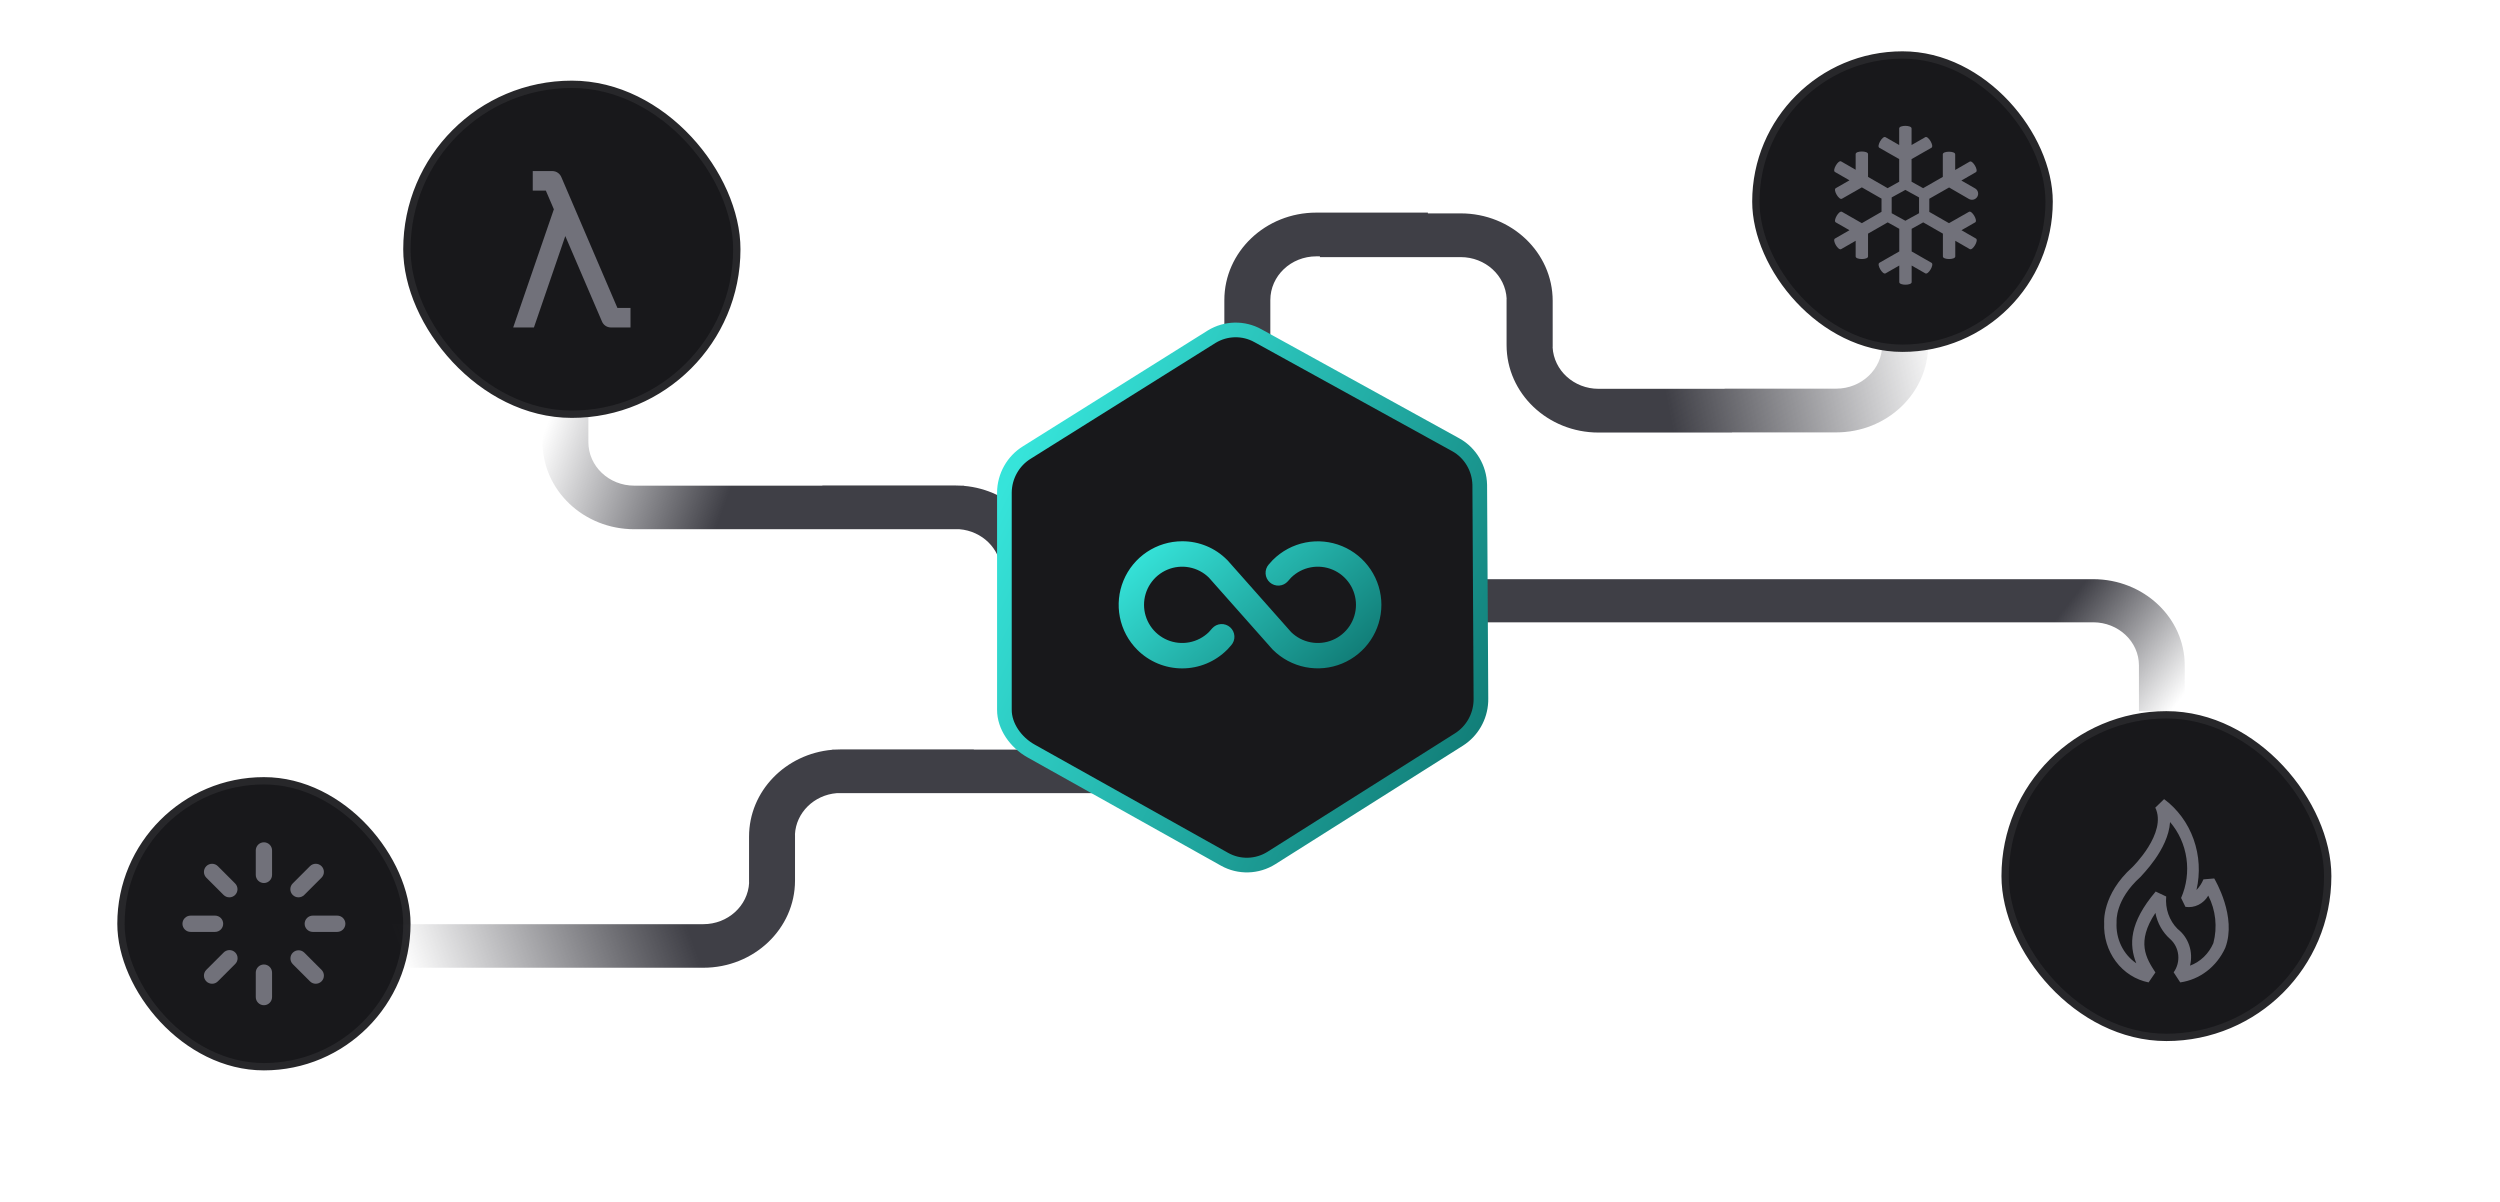 <svg width="341" height="164" viewBox="0 0 341 164" fill="none" xmlns="http://www.w3.org/2000/svg">
<g clip-path="url(#clip0_1108_49428)">
<rect x="16.5" y="106.5" width="39" height="39" rx="19.5" fill="#18181B" stroke="#27272A"/>
<path d="M35.998 114.89C36.292 114.89 36.575 115.007 36.783 115.215C36.992 115.423 37.109 115.706 37.109 116.001V119.334C37.109 119.629 36.992 119.911 36.783 120.12C36.575 120.328 36.292 120.445 35.998 120.445C35.703 120.445 35.42 120.328 35.212 120.12C35.004 119.911 34.887 119.629 34.887 119.334V116.001C34.887 115.706 35.004 115.423 35.212 115.215C35.42 115.007 35.703 114.89 35.998 114.89V114.89ZM35.998 131.556C36.292 131.556 36.575 131.673 36.783 131.882C36.992 132.09 37.109 132.373 37.109 132.667V136.001C37.109 136.295 36.992 136.578 36.783 136.786C36.575 136.995 36.292 137.112 35.998 137.112C35.703 137.112 35.42 136.995 35.212 136.786C35.004 136.578 34.887 136.295 34.887 136.001V132.667C34.887 132.373 35.004 132.09 35.212 131.882C35.42 131.673 35.703 131.556 35.998 131.556V131.556ZM47.109 126.001C47.109 126.295 46.992 126.578 46.783 126.786C46.575 126.995 46.292 127.112 45.998 127.112H42.664C42.37 127.112 42.087 126.995 41.879 126.786C41.67 126.578 41.553 126.295 41.553 126.001C41.553 125.706 41.67 125.423 41.879 125.215C42.087 125.007 42.37 124.89 42.664 124.89H45.998C46.292 124.89 46.575 125.007 46.783 125.215C46.992 125.423 47.109 125.706 47.109 126.001ZM30.442 126.001C30.442 126.295 30.325 126.578 30.117 126.786C29.909 126.995 29.626 127.112 29.331 127.112H25.998C25.703 127.112 25.421 126.995 25.212 126.786C25.004 126.578 24.887 126.295 24.887 126.001C24.887 125.706 25.004 125.423 25.212 125.215C25.421 125.007 25.703 124.89 25.998 124.89H29.331C29.626 124.89 29.909 125.007 30.117 125.215C30.325 125.423 30.442 125.706 30.442 126.001ZM43.855 133.857C43.646 134.066 43.364 134.183 43.069 134.183C42.774 134.183 42.492 134.066 42.283 133.857L39.927 131.501C39.724 131.291 39.612 131.011 39.615 130.719C39.617 130.428 39.734 130.149 39.94 129.943C40.146 129.737 40.425 129.62 40.716 129.618C41.008 129.615 41.288 129.727 41.498 129.93L43.855 132.285C43.958 132.388 44.04 132.511 44.096 132.646C44.152 132.781 44.18 132.925 44.18 133.071C44.18 133.217 44.152 133.362 44.096 133.497C44.04 133.632 43.958 133.754 43.855 133.857V133.857ZM32.069 122.072C31.861 122.28 31.578 122.397 31.283 122.397C30.989 122.397 30.706 122.28 30.498 122.072L28.142 119.716C27.934 119.508 27.817 119.225 27.817 118.931C27.816 118.636 27.933 118.353 28.142 118.145C28.35 117.936 28.633 117.819 28.927 117.819C29.222 117.819 29.505 117.936 29.713 118.144L32.069 120.501C32.277 120.709 32.394 120.992 32.394 121.286C32.394 121.581 32.277 121.864 32.069 122.072V122.072ZM28.142 133.857C27.934 133.649 27.817 133.366 27.817 133.072C27.817 132.777 27.934 132.495 28.142 132.286L30.499 129.93C30.601 129.824 30.724 129.739 30.86 129.681C30.995 129.622 31.141 129.592 31.288 129.59C31.436 129.589 31.582 129.617 31.719 129.673C31.855 129.729 31.98 129.812 32.084 129.916C32.188 130.02 32.271 130.144 32.327 130.281C32.382 130.417 32.41 130.564 32.409 130.711C32.408 130.859 32.377 131.005 32.319 131.14C32.261 131.276 32.176 131.398 32.07 131.501L29.715 133.857C29.611 133.961 29.489 134.043 29.354 134.099C29.219 134.155 29.074 134.183 28.928 134.183C28.782 134.183 28.638 134.155 28.503 134.099C28.368 134.043 28.245 133.961 28.142 133.857V133.857ZM39.927 122.072C39.718 121.864 39.601 121.581 39.601 121.286C39.601 120.992 39.718 120.709 39.927 120.501L42.282 118.144C42.491 117.936 42.773 117.818 43.068 117.818C43.363 117.818 43.645 117.935 43.854 118.144C44.062 118.352 44.18 118.635 44.18 118.929C44.18 119.224 44.063 119.507 43.855 119.715L41.498 122.072C41.289 122.28 41.007 122.397 40.712 122.397C40.418 122.397 40.135 122.28 39.927 122.072V122.072Z" fill="#71717A"/>
<rect x="273.5" y="97.5" width="44" height="44" rx="22" fill="#18181B" stroke="#27272A"/>
<path d="M297.383 134L296.486 132.625C296.976 131.95 297.199 131.102 297.111 130.257C297.023 129.412 296.629 128.636 296.013 128.089C294.976 127.175 294.265 125.915 293.999 124.518C291.358 128.5 292.729 130.696 293.999 132.643L293.068 134C291.3 133.649 289.713 132.634 288.599 131.144C287.486 129.654 286.921 127.788 287.009 125.893C287.009 125.893 286.654 122.036 290.868 118.268C290.868 118.268 295.64 113.607 293.982 110.161L295.183 109C297.016 110.356 298.419 112.265 299.207 114.476C299.995 116.687 300.132 119.098 299.6 121.393C300.002 120.98 300.324 120.489 300.548 119.946L302.021 119.821C302.139 120.036 305.135 125.054 303.527 129.286C302.954 130.548 302.093 131.64 301.02 132.463C299.948 133.286 298.698 133.814 297.383 134V134ZM293.999 121.589L295.471 122.286C295.393 123.1 295.492 123.923 295.762 124.691C296.032 125.459 296.465 126.151 297.028 126.714C297.753 127.272 298.303 128.047 298.605 128.939C298.907 129.831 298.947 130.798 298.72 131.714C299.42 131.456 300.062 131.05 300.609 130.522C301.156 129.994 301.596 129.355 301.902 128.643C302.477 126.469 302.228 124.145 301.208 122.161C300.888 122.709 300.422 123.147 299.869 123.42C299.316 123.693 298.699 123.789 298.094 123.696L297.502 122.482C298.243 120.791 298.496 118.906 298.228 117.064C297.96 115.222 297.184 113.504 295.996 112.125C295.759 115.911 292.086 119.411 291.968 119.607C288.464 122.75 288.701 125.661 288.701 125.786C288.635 126.889 288.85 127.99 289.323 128.976C289.796 129.962 290.511 130.796 291.392 131.393C290.394 128.893 290.394 125.893 294.049 121.589H293.999V121.589Z" fill="#71717A"/>
<path fill-rule="evenodd" clip-rule="evenodd" d="M164.747 96.3C164.747 99.582 161.947 102.243 158.495 102.243H132.829V102.22H114.675C114.415 102.22 114.156 102.228 113.899 102.243H113.525V102.27C107.158 102.822 102.171 107.91 102.171 114.106L102.17 120.406H102.181C102.021 123.553 99.286 126.057 95.936 126.057H46V132H95.936C102.842 132 108.44 126.679 108.44 120.115L108.441 113.815H108.431C108.582 110.841 111.031 108.441 114.127 108.186H158.495C165.4 108.186 170.999 102.864 170.999 96.3L171 90L164.747 90V96.3Z" fill="url(#paint0_linear_1108_49428)"/>
<path fill-rule="evenodd" clip-rule="evenodd" d="M205.507 40.745C205.347 37.586 202.604 35.071 199.243 35.071H180.037V34.966H179.544C176.081 34.966 173.273 37.636 173.273 40.931V51.256L167 51.255L167.001 40.931C167.001 34.342 172.617 29 179.544 29H194.766V29.106H199.243C206.17 29.106 211.786 34.448 211.786 41.037L211.787 47.361H211.776C211.936 50.52 214.68 53.034 218.04 53.034H235.234V53.013H250.456C253.919 53.013 256.727 50.342 256.727 47.047V40.723L263 40.723L262.999 47.047C262.999 53.636 257.383 58.978 250.456 58.978H236.25V59H218.04C211.113 59 205.497 53.658 205.497 47.069L205.496 40.745H205.507Z" fill="url(#paint1_linear_1108_49428)"/>
<path fill-rule="evenodd" clip-rule="evenodd" d="M80.253 60.3C80.253 63.582 83.052 66.243 86.505 66.243H112.171V66.22H130.325C130.585 66.22 130.844 66.228 131.101 66.243H131.475V66.27C137.842 66.822 142.829 71.91 142.829 78.106L142.83 84.406H142.819C142.979 87.553 145.714 90.057 149.064 90.057H199V96H149.064C142.158 96 136.56 90.679 136.56 84.115L136.559 77.815H136.569C136.418 74.841 133.969 72.441 130.873 72.186H86.505C79.6 72.186 74.001 66.864 74.001 60.3L74 54L80.253 54V60.3Z" fill="url(#paint2_linear_1108_49428)"/>
<path d="M291.752 90.764C291.752 87.516 288.956 84.882 285.506 84.882H186V79H285.506C292.405 79 297.999 84.267 297.999 90.764L298 97L291.752 97V90.764Z" fill="url(#paint3_linear_1108_49428)"/>
<path d="M201.999 95.258C202.002 95.4 202 95.542 201.993 95.683C201.898 97.797 200.78 99.744 198.995 100.872L173.431 117.025C171.489 118.251 169.029 118.324 167.032 117.206L140.634 102.431C138.536 101.257 136.986 99.043 137 96.798L137 96.792L137 67.197C137 67.195 137 67.195 137 67.194C137.016 64.945 138.189 62.865 140.086 61.706L140.086 61.706L140.096 61.7L165.276 45.922C167.206 44.745 169.623 44.693 171.589 45.794L171.595 45.797L198.592 60.681C198.593 60.681 198.594 60.682 198.595 60.682C200.548 61.777 201.788 63.861 201.837 66.131C201.837 66.133 201.837 66.135 201.837 66.138L201.998 95.243L201.999 95.251L201.999 95.258Z" fill="#18181B" stroke="url(#paint4_linear_1108_49428)" stroke-width="2"/>
<path d="M188.422 82.5C188.421 84.214 187.911 85.889 186.958 87.314C186.005 88.739 184.651 89.849 183.068 90.505C181.484 91.16 179.742 91.332 178.06 90.998C176.379 90.664 174.835 89.839 173.622 88.628L173.55 88.556L164.892 78.786C164.161 78.068 163.234 77.582 162.227 77.39C161.22 77.197 160.179 77.306 159.235 77.703C158.29 78.099 157.483 78.766 156.916 79.62C156.348 80.473 156.046 81.475 156.046 82.5C156.046 83.525 156.348 84.527 156.916 85.38C157.483 86.234 158.29 86.901 159.235 87.297C160.179 87.694 161.22 87.803 162.227 87.61C163.234 87.418 164.161 86.932 164.892 86.215L165.34 85.709C165.645 85.364 166.074 85.154 166.534 85.125C166.993 85.097 167.445 85.252 167.79 85.557C168.135 85.862 168.345 86.291 168.373 86.75C168.402 87.21 168.247 87.662 167.942 88.007L167.451 88.556L167.378 88.628C166.574 89.434 165.619 90.073 164.567 90.51C163.516 90.946 162.389 91.17 161.25 91.17C160.112 91.17 158.984 90.946 157.933 90.51C156.881 90.073 155.926 89.434 155.122 88.628C153.911 87.415 153.086 85.871 152.752 84.19C152.418 82.509 152.59 80.766 153.246 79.183C153.901 77.599 155.012 76.245 156.436 75.292C157.861 74.339 159.536 73.83 161.25 73.828C162.389 73.824 163.518 74.046 164.57 74.483C165.623 74.92 166.577 75.562 167.378 76.372L167.451 76.444L176.108 86.215C176.84 86.932 177.767 87.418 178.773 87.61C179.78 87.803 180.821 87.694 181.766 87.297C182.711 86.901 183.517 86.234 184.085 85.38C184.652 84.527 184.955 83.525 184.955 82.5C184.955 81.475 184.652 80.473 184.085 79.62C183.517 78.766 182.711 78.099 181.766 77.703C180.821 77.306 179.78 77.197 178.773 77.39C177.767 77.582 176.84 78.068 176.108 78.786L175.66 79.291C175.355 79.636 174.926 79.846 174.466 79.875C174.007 79.903 173.555 79.748 173.21 79.443C172.865 79.138 172.655 78.709 172.627 78.25C172.598 77.79 172.754 77.338 173.058 76.993L173.55 76.444L173.622 76.372C174.835 75.161 176.379 74.336 178.06 74.002C179.742 73.668 181.484 73.84 183.068 74.496C184.651 75.151 186.005 76.261 186.958 77.686C187.911 79.111 188.421 80.786 188.422 82.5Z" fill="url(#paint5_linear_1108_49428)"/>
<rect x="55.5" y="11.5" width="45" height="45" rx="22.5" fill="#18181B" stroke="#27272A"/>
<path d="M70 44.666L75.547 28.546L74.453 26H72.667V23.333H75.333C75.893 23.333 76.373 23.68 76.573 24.173L84.213 42H86V44.666H83.333C82.76 44.666 82.28 44.306 82.093 43.813L77.107 32.2L72.827 44.666H70Z" fill="#71717A"/>
<rect x="239.5" y="7.5" width="40" height="40" rx="20" fill="#18181B" stroke="#27272A"/>
<path d="M268.555 27.135C268.748 27.247 268.977 27.278 269.192 27.222C269.408 27.166 269.592 27.027 269.705 26.836C269.818 26.646 269.849 26.418 269.792 26.204C269.736 25.991 269.596 25.808 269.404 25.696L269.399 25.695L267.531 24.625L269.509 23.486C269.911 23.253 269.066 21.812 268.665 22.045L266.687 23.184V21.044C266.687 20.577 264.999 20.577 264.999 21.044V24.13L262.315 25.667L260.737 24.788V21.701L263.449 20.152C263.851 19.919 263.006 18.478 262.605 18.711L260.737 19.781V17.517C260.737 17.05 259.049 17.05 259.049 17.517V19.781L257.181 18.711C256.779 18.478 255.937 19.932 256.337 20.152L259.049 21.701V24.788L257.471 25.667L254.8 24.13V21.015C254.8 20.549 253.112 20.549 253.112 21.015V23.157L251.133 22.017C250.732 21.785 249.889 23.239 250.289 23.458L252.268 24.597L250.399 25.667C249.998 25.899 250.843 27.34 251.243 27.107L253.956 25.557L256.64 27.094V28.891L253.956 30.441L251.243 28.891C250.842 28.658 250 30.112 250.399 30.331L252.268 31.401L250.289 32.54C249.888 32.773 250.733 34.213 251.133 33.981L253.112 32.842V34.983C253.112 35.449 254.8 35.449 254.8 34.983V31.868L257.484 30.331L259.062 31.209V34.297L256.349 35.846C255.948 36.079 256.793 37.52 257.193 37.287L259.062 36.217V38.484C259.062 38.95 260.75 38.95 260.75 38.484V36.22L262.618 37.289C263.019 37.522 263.862 36.068 263.462 35.849L260.75 34.299V31.209L262.327 30.331L265.012 31.868V34.983C265.012 35.449 266.7 35.449 266.7 34.983V32.842L268.678 33.981C269.08 34.213 269.922 32.759 269.522 32.54L267.544 31.401L269.412 30.331C269.813 30.098 268.968 28.658 268.568 28.891L265.842 30.441L263.158 28.904V27.107L265.856 25.571L268.555 27.135ZM261.76 29.082L260.916 29.549L260.736 29.644L259.892 30.111L259.048 29.644L258.868 29.549L258.024 29.082V26.929L258.868 26.463L259.048 26.367L259.892 25.9L260.736 26.367L260.916 26.463L261.76 26.929V28.108V29.082Z" fill="#71717A"/>
</g>
<defs>
<linearGradient id="paint0_linear_1108_49428" x1="134.566" y1="99.648" x2="52.18" y2="130.015" gradientUnits="userSpaceOnUse">
<stop stop-color="#3F3F46"/>
<stop offset="0.542" stop-color="#3F3F46"/>
<stop offset="0.974" stop-color="#3F3F46" stop-opacity="0"/>
</linearGradient>
<linearGradient id="paint1_linear_1108_49428" x1="178.2" y1="53.155" x2="264.902" y2="35.771" gradientUnits="userSpaceOnUse">
<stop stop-color="#3F3F46"/>
<stop offset="0.542" stop-color="#3F3F46"/>
<stop offset="0.974" stop-color="#3F3F46" stop-opacity="0"/>
</linearGradient>
<linearGradient id="paint2_linear_1108_49428" x1="129.814" y1="81.243" x2="72.107" y2="60.033" gradientUnits="userSpaceOnUse">
<stop stop-color="#3F3F46"/>
<stop offset="0.542" stop-color="#3F3F46"/>
<stop offset="0.974" stop-color="#3F3F46" stop-opacity="0"/>
</linearGradient>
<linearGradient id="paint3_linear_1108_49428" x1="247.991" y1="85.325" x2="284.893" y2="113.68" gradientUnits="userSpaceOnUse">
<stop stop-color="#3F3F46"/>
<stop offset="0.542" stop-color="#3F3F46"/>
<stop offset="0.974" stop-color="#3F3F46" stop-opacity="0"/>
</linearGradient>
<linearGradient id="paint4_linear_1108_49428" x1="136.657" y1="67.002" x2="202.999" y2="99.853" gradientUnits="userSpaceOnUse">
<stop stop-color="#36E4DA"/>
<stop offset="1" stop-color="#117D77"/>
</linearGradient>
<linearGradient id="paint5_linear_1108_49428" x1="152.486" y1="77.534" x2="173.217" y2="100.579" gradientUnits="userSpaceOnUse">
<stop stop-color="#36E4DA"/>
<stop offset="1" stop-color="#117D77"/>
</linearGradient>
<clipPath id="clip0_1108_49428">
<rect width="341" height="164" fill="white"/>
</clipPath>
</defs>
</svg>